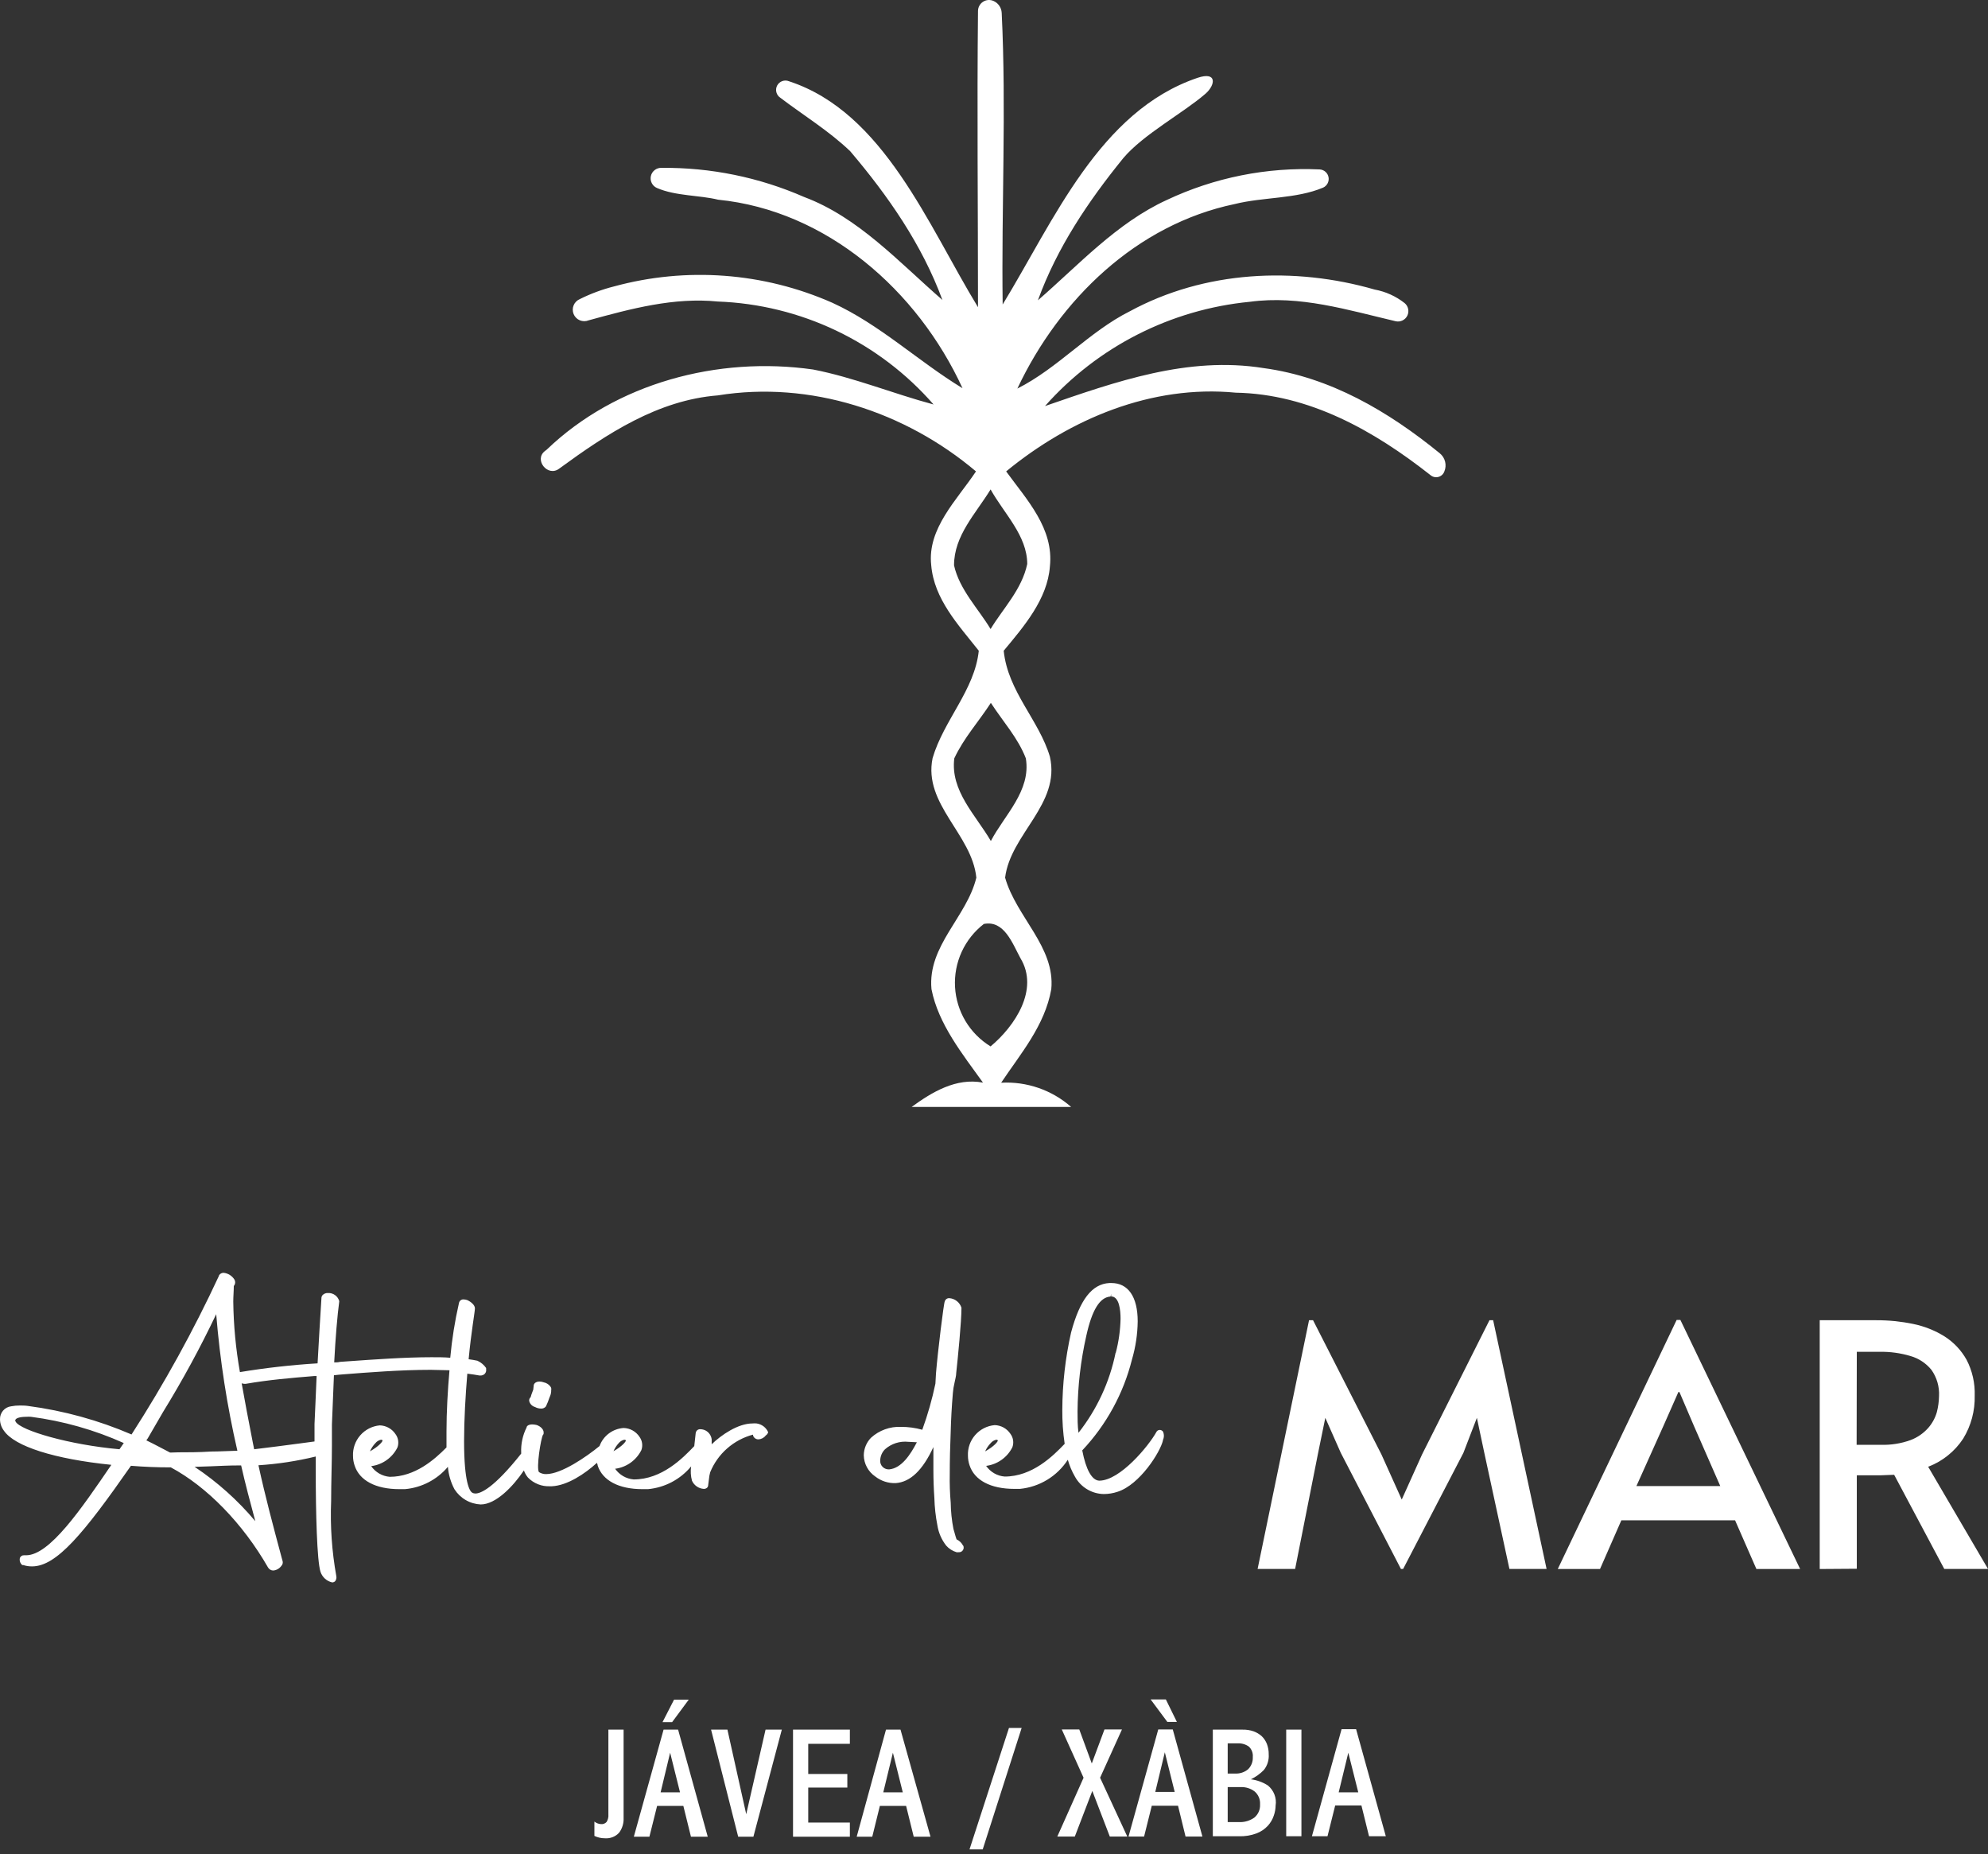 <svg width="148" height="138" viewBox="0 0 148 138" fill="none" xmlns="http://www.w3.org/2000/svg">
<rect x="0" y="0" width="148" height="138" fill="#333333" stroke="none"/>
<path d="M39.4 104.289C39.389 104.235 39.394 104.179 39.412 104.128C39.43 104.076 39.462 104.031 39.504 103.996C39.54 103.863 39.583 103.732 39.634 103.605L39.699 103.436L39.732 103.136C39.732 102.999 39.869 102.83 40.168 102.83C40.275 102.831 40.381 102.85 40.481 102.889C40.587 102.909 40.688 102.95 40.777 103.011C40.867 103.071 40.943 103.149 41.002 103.24C41.041 103.309 41.053 103.391 41.034 103.468C41.039 103.622 41.01 103.776 40.95 103.917L40.904 104.028C40.831 104.25 40.744 104.468 40.643 104.679C40.6 104.735 40.543 104.779 40.478 104.807C40.413 104.835 40.343 104.847 40.272 104.842C40.117 104.839 39.965 104.799 39.83 104.725C39.726 104.696 39.632 104.641 39.556 104.564C39.481 104.488 39.427 104.393 39.4 104.289ZM57.019 106.834C56.954 106.921 56.871 106.993 56.775 107.045C56.68 107.096 56.574 107.127 56.466 107.134C56.406 107.135 56.346 107.124 56.291 107.1C56.236 107.077 56.187 107.042 56.147 106.997C56.092 106.939 56.059 106.862 56.055 106.782C55.344 106.971 54.687 107.322 54.134 107.808C53.581 108.293 53.149 108.901 52.871 109.582C52.825 109.746 52.795 109.914 52.78 110.083L52.722 110.533C52.723 110.603 52.697 110.67 52.65 110.722C52.616 110.755 52.575 110.781 52.53 110.798C52.485 110.815 52.437 110.822 52.39 110.819C52.203 110.807 52.023 110.744 51.87 110.637C51.716 110.53 51.594 110.384 51.517 110.214C51.422 109.866 51.4 109.502 51.452 109.146C51.054 109.625 50.566 110.021 50.015 110.312C49.465 110.602 48.862 110.781 48.242 110.839H47.832C46.048 110.839 44.863 110.188 44.498 109.094C44.498 109.022 44.459 108.951 44.44 108.879C43.56 109.686 42.239 110.572 41.08 110.624H40.95C40.645 110.638 40.34 110.588 40.056 110.475C39.772 110.363 39.515 110.192 39.302 109.973C39.172 109.816 39.07 109.638 39.003 109.445C38.208 110.63 36.919 111.978 35.786 111.978C35.394 111.96 35.011 111.848 34.671 111.65C34.331 111.453 34.044 111.177 33.833 110.845C33.559 110.329 33.392 109.761 33.344 109.178C32.539 110.131 31.39 110.728 30.147 110.839H29.737C27.953 110.839 26.768 110.188 26.404 109.094C26.323 108.861 26.281 108.617 26.28 108.371C26.256 107.808 26.449 107.257 26.82 106.833C27.191 106.409 27.711 106.143 28.272 106.092C28.506 106.098 28.734 106.16 28.938 106.274C29.142 106.387 29.316 106.548 29.444 106.743C29.549 106.884 29.616 107.049 29.641 107.223C29.666 107.397 29.648 107.575 29.587 107.739C29.401 108.113 29.125 108.435 28.784 108.677C28.443 108.919 28.049 109.073 27.634 109.126C27.791 109.353 27.996 109.542 28.235 109.679C28.474 109.817 28.74 109.899 29.015 109.921C30.89 109.921 32.335 108.651 33.24 107.733C33.24 107.368 33.24 106.978 33.24 106.548C33.24 105.096 33.331 103.481 33.462 101.99C33.025 101.99 32.57 101.958 32.062 101.958C29.796 101.958 27.374 102.153 25.609 102.29L25.218 102.322L24.86 102.361L24.711 106.021C24.711 106.476 24.711 107.01 24.711 107.583C24.711 108.827 24.652 110.285 24.652 111.711C24.576 113.584 24.705 115.46 25.036 117.304C25.05 117.369 25.05 117.436 25.037 117.502C25.024 117.567 24.997 117.628 24.958 117.682C24.928 117.715 24.892 117.74 24.852 117.757C24.811 117.774 24.767 117.782 24.724 117.78C24.523 117.733 24.338 117.635 24.186 117.496C24.035 117.357 23.922 117.181 23.858 116.985C23.597 116.158 23.506 112.584 23.506 109.511C23.506 109.139 23.506 108.768 23.506 108.41C22.106 108.751 20.679 108.969 19.241 109.061C19.756 111.418 20.322 113.528 20.973 115.957L21.045 116.217C21.057 116.276 21.054 116.337 21.037 116.395C21.02 116.453 20.989 116.506 20.947 116.549C20.878 116.646 20.789 116.728 20.685 116.787C20.582 116.847 20.467 116.883 20.348 116.894C20.269 116.895 20.192 116.875 20.123 116.836C20.055 116.797 19.997 116.741 19.957 116.673C18.063 113.372 15.399 110.656 12.717 109.218H12.678C11.675 109.218 10.698 109.178 9.748 109.1C6.212 114.173 4.2 116.588 2.39 116.588C2.169 116.591 1.949 116.558 1.739 116.491H1.693H1.661C1.582 116.428 1.523 116.343 1.492 116.247C1.46 116.151 1.458 116.047 1.485 115.95C1.51 115.891 1.554 115.841 1.608 115.807C1.663 115.773 1.727 115.757 1.791 115.761H1.941C3.692 115.761 6.03 112.343 8.289 109.029C4.057 108.599 1.075 107.655 0.287 106.483C0.103 106.241 0.003 105.946 0.001 105.643C-0.008 105.407 0.073 105.177 0.226 104.997C0.379 104.818 0.593 104.702 0.827 104.673C1.042 104.631 1.26 104.612 1.479 104.614C1.667 104.614 1.869 104.614 2.091 104.647C4.744 104.997 7.335 105.711 9.793 106.769C12.232 102.984 14.407 99.035 16.305 94.951V94.919L16.383 94.834C16.458 94.768 16.556 94.733 16.656 94.737C16.818 94.755 16.973 94.81 17.11 94.897C17.248 94.984 17.364 95.1 17.451 95.238C17.488 95.301 17.509 95.373 17.509 95.446C17.509 95.52 17.488 95.592 17.451 95.655L17.405 95.72C17.405 96.097 17.366 96.495 17.366 96.872C17.388 98.634 17.554 100.392 17.861 102.127C19.776 101.812 21.706 101.594 23.643 101.476C23.734 99.75 23.845 98.012 23.929 96.638C23.927 96.591 23.935 96.544 23.951 96.501C23.968 96.457 23.994 96.417 24.027 96.384C24.079 96.335 24.14 96.296 24.207 96.272C24.274 96.247 24.346 96.236 24.418 96.241C24.606 96.231 24.791 96.286 24.944 96.396C25.097 96.506 25.207 96.665 25.258 96.846C25.114 97.914 24.977 99.542 24.88 101.404C25.023 101.404 25.173 101.404 25.316 101.365L25.967 101.319C27.816 101.189 30.121 101.02 32.127 101.02C32.641 101.02 33.09 101.02 33.52 101.059C33.645 99.685 33.863 98.321 34.171 96.977C34.187 96.898 34.231 96.829 34.294 96.781C34.358 96.733 34.437 96.71 34.516 96.716C34.622 96.718 34.725 96.74 34.822 96.781C35.031 96.885 35.356 97.12 35.356 97.38C35.356 97.641 35.076 99.164 34.888 101.17C35.122 101.202 35.33 101.235 35.539 101.28C35.801 101.398 36.026 101.585 36.19 101.821V101.86V101.905C36.201 101.965 36.199 102.027 36.183 102.085C36.167 102.144 36.138 102.198 36.099 102.244C36.057 102.289 36.007 102.324 35.95 102.347C35.894 102.371 35.834 102.382 35.773 102.381H35.702C35.422 102.329 35.115 102.283 34.79 102.244C34.653 103.878 34.549 105.682 34.549 107.264C34.549 110.357 34.966 110.982 35.148 111.099C35.221 111.142 35.304 111.164 35.389 111.164C35.793 111.164 36.763 110.761 38.801 108.195V108.13C38.772 107.477 38.911 106.827 39.205 106.242C39.205 106.151 39.335 106.021 39.628 106.021C39.74 106.024 39.851 106.039 39.96 106.066C40.305 106.19 40.513 106.45 40.468 106.685V106.743L40.429 106.782C40.259 107.056 39.914 109.289 40.123 109.569C40.282 109.671 40.468 109.724 40.657 109.719C41.796 109.719 43.678 108.417 44.635 107.629C44.771 107.254 45.014 106.928 45.333 106.69C45.652 106.451 46.034 106.312 46.432 106.287C46.665 106.294 46.893 106.357 47.097 106.47C47.301 106.584 47.475 106.744 47.604 106.939C47.708 107.08 47.776 107.245 47.801 107.419C47.826 107.593 47.808 107.77 47.747 107.935C47.56 108.309 47.285 108.63 46.944 108.872C46.603 109.114 46.208 109.269 45.794 109.322C45.952 109.548 46.159 109.737 46.398 109.874C46.638 110.011 46.905 110.094 47.181 110.116C49.271 110.116 50.827 108.54 51.686 107.635C51.719 107.349 51.752 107.03 51.791 106.678C51.794 106.635 51.806 106.592 51.826 106.554C51.846 106.515 51.873 106.481 51.906 106.453C51.94 106.425 51.978 106.404 52.02 106.391C52.062 106.378 52.105 106.374 52.149 106.379C52.282 106.382 52.414 106.415 52.533 106.476C52.654 106.541 52.758 106.634 52.836 106.748C52.914 106.861 52.964 106.991 52.982 107.127V107.499C53.685 106.815 54.935 105.949 56.023 105.949C56.125 105.939 56.227 105.939 56.329 105.949C56.516 105.976 56.692 106.05 56.843 106.163C56.993 106.277 57.112 106.428 57.188 106.6C57.163 106.696 57.103 106.78 57.019 106.834ZM9.214 107.407C7.019 106.423 4.691 105.765 2.306 105.454C2.189 105.445 2.071 105.445 1.954 105.454C1.492 105.454 1.225 105.552 1.166 105.649C1.107 105.747 1.127 105.701 1.166 105.819C1.524 106.47 5.151 107.538 8.895 107.87L9.214 107.407ZM13.29 108.098C13.941 108.098 14.8 108.098 15.719 108.039C16.337 108.039 17.021 107.993 17.672 107.98C16.901 104.635 16.375 101.238 16.096 97.816C14.906 100.316 13.582 102.751 12.131 105.109L10.998 107.062L10.894 107.206C11.591 107.544 12.157 107.857 12.665 108.117L13.29 108.098ZM19.007 113.222C18.616 111.776 18.258 110.429 17.952 109.074H17.776C17.027 109.074 16.324 109.113 15.673 109.139L14.488 109.178C16.178 110.305 17.7 111.666 19.007 113.222ZM23.565 102.42H23.395C21.644 102.563 19.99 102.706 18.297 102.999H18.193C18.124 102.996 18.056 102.983 17.991 102.96C18.219 104.262 18.499 105.714 18.818 107.355L18.922 107.87C20.023 107.739 21.331 107.57 22.347 107.433L23.415 107.29C23.415 106.815 23.415 106.372 23.415 105.988C23.473 104.907 23.512 103.637 23.571 102.42H23.565ZM27.549 108.019C28.201 107.655 28.494 107.297 28.48 107.206C28.465 107.19 28.447 107.178 28.427 107.17C28.407 107.163 28.385 107.159 28.363 107.16C28.2 107.195 28.053 107.285 27.947 107.414C27.779 107.591 27.642 107.796 27.543 108.019H27.549ZM45.664 108.019C46.315 107.655 46.608 107.297 46.595 107.206C46.579 107.19 46.561 107.178 46.541 107.17C46.521 107.163 46.499 107.159 46.477 107.16C46.314 107.195 46.167 107.285 46.061 107.414C45.898 107.592 45.766 107.797 45.67 108.019H45.664ZM71.708 115.039C71.735 115.094 71.747 115.155 71.742 115.217C71.738 115.278 71.717 115.337 71.681 115.387C71.646 115.438 71.598 115.478 71.542 115.504C71.486 115.529 71.424 115.54 71.363 115.533C71.314 115.539 71.263 115.539 71.213 115.533C70.914 115.444 70.645 115.273 70.439 115.039C70.099 114.605 69.875 114.092 69.788 113.547C69.654 112.867 69.578 112.177 69.56 111.483C69.514 110.832 69.488 110.142 69.488 109.393C69.488 109.1 69.488 108.794 69.488 108.482C69.488 108.169 69.488 107.967 69.488 107.707C68.694 109.432 67.769 110.311 66.682 110.39C66.131 110.41 65.592 110.234 65.158 109.895C64.9 109.719 64.689 109.485 64.54 109.21C64.392 108.936 64.311 108.631 64.305 108.319C64.311 107.833 64.502 107.367 64.839 107.017C65.451 106.459 66.258 106.167 67.085 106.203C67.618 106.203 68.148 106.275 68.661 106.418C69.068 105.298 69.394 104.152 69.638 102.986L69.683 102.198C69.814 100.616 70.256 96.99 70.335 96.866C70.356 96.791 70.402 96.725 70.466 96.681C70.531 96.637 70.609 96.617 70.686 96.625C70.888 96.642 71.081 96.719 71.239 96.845C71.398 96.971 71.516 97.141 71.578 97.335C71.578 98.389 71.311 101.052 71.188 102.185C71.188 102.407 71.109 102.674 71.057 102.941C70.999 103.178 70.96 103.42 70.94 103.663C70.849 104.738 70.803 105.617 70.777 106.561C70.732 107.629 70.706 108.697 70.706 109.732C70.692 110.436 70.716 111.14 70.777 111.842C70.787 112.497 70.854 113.151 70.979 113.795L71.051 114.042C71.122 114.296 71.174 114.485 71.213 114.576C71.421 114.673 71.59 114.836 71.695 115.039H71.708ZM68.27 107.349C68.043 107.349 67.828 107.316 67.619 107.316C67.308 107.283 66.993 107.315 66.695 107.41C66.397 107.506 66.122 107.662 65.887 107.87C65.667 108.089 65.538 108.385 65.529 108.697C65.522 108.79 65.535 108.883 65.569 108.97C65.603 109.057 65.656 109.135 65.725 109.198C65.789 109.257 65.865 109.303 65.948 109.332C66.031 109.361 66.119 109.373 66.206 109.367C67.112 109.276 67.776 108.28 68.257 107.349H68.27ZM86.58 107.206C86.378 108.091 84.848 110.507 83.201 111.034C82.871 111.145 82.526 111.202 82.178 111.203C81.736 111.197 81.303 111.073 80.924 110.844C80.546 110.615 80.234 110.29 80.023 109.901C79.796 109.508 79.619 109.088 79.496 108.651C79.102 109.258 78.577 109.768 77.96 110.143C77.342 110.518 76.647 110.75 75.928 110.819H75.517C73.733 110.819 72.548 110.168 72.184 109.074C72.103 108.842 72.061 108.598 72.06 108.352C72.034 107.788 72.227 107.236 72.598 106.812C72.97 106.387 73.49 106.122 74.052 106.073C74.286 106.079 74.514 106.142 74.718 106.255C74.922 106.369 75.095 106.529 75.224 106.724C75.329 106.865 75.397 107.03 75.422 107.204C75.447 107.378 75.428 107.555 75.368 107.72C75.181 108.094 74.905 108.416 74.564 108.657C74.224 108.899 73.829 109.054 73.414 109.107C73.571 109.333 73.776 109.522 74.015 109.66C74.254 109.797 74.52 109.88 74.795 109.901C76.852 109.901 78.389 108.378 79.261 107.466C79.137 106.628 79.078 105.781 79.085 104.933C79.094 102.999 79.312 101.071 79.737 99.184C80.388 96.736 81.299 95.564 82.588 95.498H82.745C83.982 95.498 84.698 96.514 84.698 98.35C84.686 99.307 84.544 100.258 84.275 101.176C83.641 103.715 82.365 106.049 80.57 107.954C80.844 109.393 81.293 110.188 81.833 110.207C83.389 110.207 85.532 107.603 86.092 106.58C86.115 106.535 86.151 106.498 86.195 106.471C86.238 106.445 86.288 106.431 86.339 106.431C86.386 106.431 86.432 106.443 86.474 106.464C86.516 106.486 86.552 106.517 86.58 106.554C86.626 106.657 86.649 106.769 86.647 106.881C86.644 106.994 86.617 107.105 86.567 107.206H86.58ZM73.356 108.019C74.007 107.655 74.3 107.297 74.287 107.206C74.272 107.19 74.253 107.178 74.233 107.17C74.213 107.163 74.191 107.159 74.17 107.16C74.006 107.195 73.859 107.285 73.753 107.414C73.583 107.591 73.444 107.796 73.343 108.019H73.356ZM83.064 100.694C83.283 99.865 83.403 99.013 83.422 98.155C83.422 97.536 83.331 96.495 82.719 96.495V96.306L82.68 96.501C81.879 96.553 81.299 97.484 80.87 99.431C80.452 101.28 80.234 103.168 80.219 105.063C80.219 105.578 80.219 106.118 80.29 106.646C81.662 104.904 82.608 102.866 83.051 100.694H83.064Z" fill="white"/>
<path d="M46.425 135.314C46.443 135.706 46.326 136.092 46.093 136.408C45.96 136.554 45.795 136.667 45.611 136.739C45.427 136.811 45.229 136.84 45.032 136.825C44.762 136.826 44.495 136.765 44.251 136.649V135.581C44.389 135.694 44.56 135.76 44.739 135.77C44.817 135.779 44.897 135.768 44.97 135.74C45.044 135.712 45.11 135.666 45.162 135.607C45.264 135.439 45.31 135.243 45.292 135.047V128.738H46.425V135.314ZM52.689 136.708H51.439L50.873 134.416H48.919L48.346 136.708H47.187L49.401 128.738H50.482L52.689 136.708ZM50.625 133.406L49.889 130.457L49.18 133.406H50.625ZM51.276 126.505L50.039 128.178H49.323L50.182 126.505H51.276ZM58.204 128.738L56.088 136.708H54.955L52.937 128.738H54.154L55.554 135.034L56.993 128.738H58.204ZM63.27 136.708H59.038V128.738H63.27V129.793H60.17V132.039H63.081V133.048H60.17V135.653H63.27V136.708ZM69.273 136.708H68.023L67.457 134.416H65.503L64.937 136.708H63.778L65.959 128.738H67.04L69.273 136.708ZM67.209 133.406L66.473 130.457L65.757 133.406H67.209ZM76.058 128.614L73.16 137.652H72.177L75.114 128.614H76.058ZM83.923 136.695H82.621L81.319 133.302L80.017 136.695H78.714L80.668 132.319L79.046 128.725H80.349L81.28 131.258L82.224 128.725H83.526L81.898 132.319L83.923 136.695ZM89.516 136.695H88.26L87.7 134.403H85.746L85.174 136.695H84.014L86.228 128.725H87.309L89.516 136.695ZM87.615 128.165H86.906L85.662 126.492H86.795L87.615 128.165ZM87.452 133.374L86.717 130.424L86.007 133.374H87.452ZM94.966 134.357C94.965 134.623 94.919 134.888 94.83 135.138C94.737 135.419 94.586 135.676 94.387 135.894C94.154 136.145 93.867 136.339 93.547 136.46C93.131 136.615 92.689 136.688 92.245 136.675H90.291V128.738H92.512C92.786 128.732 93.059 128.774 93.319 128.862C93.541 128.942 93.747 129.063 93.925 129.22C94.095 129.382 94.228 129.58 94.315 129.799C94.41 130.049 94.457 130.314 94.452 130.581C94.481 131.001 94.351 131.417 94.087 131.746C93.808 132.029 93.482 132.263 93.124 132.436C93.573 132.492 94.005 132.647 94.387 132.892C94.606 133.069 94.774 133.301 94.876 133.564C94.978 133.826 95.009 134.111 94.966 134.39V134.357ZM93.267 130.769C93.279 130.628 93.259 130.485 93.209 130.352C93.158 130.219 93.078 130.099 92.974 130.001C92.737 129.832 92.451 129.747 92.16 129.76H91.398V132.007H91.958C92.303 132.025 92.642 131.913 92.909 131.694C93.028 131.579 93.122 131.44 93.183 131.286C93.245 131.133 93.274 130.968 93.267 130.802V130.769ZM93.807 134.285C93.817 134.108 93.786 133.93 93.716 133.766C93.646 133.603 93.539 133.457 93.404 133.341C93.106 133.114 92.737 132.998 92.362 133.016H91.398V135.62H92.225C92.636 135.642 93.041 135.525 93.378 135.288C93.52 135.171 93.632 135.022 93.707 134.854C93.782 134.685 93.816 134.502 93.807 134.318V134.285ZM96.887 136.675H95.754V128.738H96.887V136.675ZM103.17 136.675H101.92L101.354 134.383H99.4L98.828 136.675H97.668L99.876 128.705H100.957L103.17 136.675ZM101.119 133.406L100.377 130.457L99.661 133.406H101.119ZM94.074 27.398C88.423 26.493 83.07 28.407 77.796 30.224C81.719 25.802 87.169 23.029 93.052 22.462C96.757 21.961 100.319 23.068 103.919 23.914C104.088 23.949 104.264 23.926 104.419 23.849C104.573 23.772 104.698 23.646 104.773 23.491C104.847 23.335 104.868 23.159 104.831 22.991C104.795 22.822 104.703 22.67 104.57 22.56C103.919 22.047 103.152 21.701 102.337 21.551C96.366 19.832 89.692 20.138 84.106 23.172C81.085 24.683 78.76 27.404 75.739 28.921C78.877 22.26 84.64 16.706 91.913 15.189C94.055 14.655 96.47 14.818 98.502 13.965C98.646 13.899 98.764 13.787 98.837 13.646C98.91 13.506 98.934 13.344 98.905 13.189C98.876 13.033 98.795 12.891 98.676 12.786C98.557 12.682 98.406 12.62 98.248 12.611C94.321 12.429 90.409 13.212 86.853 14.89C83.123 16.602 80.297 19.727 77.269 22.352C78.688 18.445 81.006 14.994 83.63 11.764C85.128 9.993 88.097 8.411 89.757 6.966C90.493 6.314 90.617 5.299 89.152 5.794C81.846 8.268 78.441 16.446 74.645 22.664C74.547 15.398 74.925 8.131 74.573 0.956C74.564 0.766 74.501 0.582 74.393 0.426C74.285 0.269 74.135 0.146 73.961 0.07C73.837 0.015 73.701 -0.008 73.565 0.002C73.43 0.013 73.299 0.057 73.185 0.131C73.071 0.204 72.976 0.305 72.911 0.424C72.845 0.543 72.81 0.677 72.809 0.813C72.731 8.105 72.809 15.482 72.809 22.866C69.11 16.811 65.809 8.359 58.738 6.048C58.578 5.982 58.4 5.978 58.237 6.037C58.075 6.095 57.94 6.212 57.858 6.365C57.777 6.517 57.756 6.695 57.798 6.862C57.84 7.03 57.943 7.176 58.087 7.272C59.845 8.606 61.727 9.752 63.296 11.257C66.122 14.584 68.642 18.21 70.159 22.326C66.903 19.493 63.901 16.172 59.864 14.662C56.516 13.196 52.894 12.457 49.238 12.494C49.057 12.489 48.88 12.547 48.737 12.659C48.594 12.771 48.494 12.928 48.455 13.105C48.416 13.283 48.439 13.468 48.522 13.629C48.604 13.791 48.74 13.919 48.906 13.991C50.3 14.597 52.058 14.519 53.464 14.864C61.544 15.671 68.316 21.622 71.656 28.895C68.329 26.87 65.503 24.155 61.974 22.54C56.849 20.276 51.101 19.846 45.696 21.323C44.823 21.544 43.976 21.859 43.17 22.26C42.96 22.347 42.793 22.513 42.706 22.722C42.618 22.932 42.618 23.167 42.704 23.377C42.791 23.587 42.957 23.754 43.166 23.841C43.376 23.928 43.611 23.929 43.821 23.843C46.998 22.97 50.182 22.117 53.438 22.443C56.497 22.555 59.5 23.294 62.263 24.612C65.025 25.93 67.489 27.8 69.501 30.106C66.473 29.293 63.55 28.088 60.529 27.502C53.444 26.493 45.859 28.511 40.696 33.473C40.647 33.504 40.602 33.538 40.559 33.577C39.738 34.228 40.78 35.53 41.633 34.879C45.195 32.275 48.978 29.781 53.444 29.429C60.32 28.316 67.398 30.64 72.659 35.087C71.246 37.21 69.026 39.333 69.325 42.061C69.534 44.594 71.35 46.515 72.867 48.435C72.561 51.365 70.263 53.592 69.429 56.425C68.72 59.862 72.359 62.089 72.685 65.325C71.975 68.262 69.045 70.385 69.345 73.621C69.853 76.225 71.663 78.465 73.18 80.581C71.181 80.197 69.377 81.291 67.867 82.391H79.743C78.31 81.13 76.44 80.483 74.534 80.588C75.947 78.465 77.79 76.342 78.265 73.621C78.565 70.482 75.661 68.262 74.827 65.325C75.231 62.07 78.968 59.862 78.161 56.32C77.353 53.592 75.029 51.47 74.723 48.435C76.24 46.612 77.979 44.594 78.161 42.165C78.467 39.333 76.448 37.21 74.905 35.087C79.659 31.181 85.727 28.622 91.997 29.227C97.467 29.325 102.298 32.06 106.498 35.367C106.578 35.434 106.673 35.481 106.774 35.504C106.876 35.526 106.982 35.524 107.083 35.498C107.184 35.471 107.277 35.42 107.354 35.35C107.431 35.28 107.49 35.192 107.526 35.094C107.625 34.86 107.644 34.601 107.582 34.356C107.52 34.11 107.379 33.892 107.181 33.733C103.359 30.621 99.029 28.068 94.074 27.398ZM75.967 71.316C77.38 73.64 75.563 76.368 73.746 77.885C72.979 77.418 72.338 76.77 71.876 75.999C71.415 75.228 71.149 74.356 71.099 73.46C71.05 72.562 71.219 71.667 71.593 70.85C71.967 70.033 72.534 69.319 73.245 68.77C74.756 68.477 75.361 70.196 75.967 71.316ZM76.37 56.444C76.774 58.866 74.762 60.683 73.766 62.597C72.653 60.683 70.738 58.866 71.044 56.444C71.747 54.934 72.854 53.722 73.766 52.316C74.677 53.722 75.784 54.92 76.37 56.444ZM76.475 41.976C76.071 43.891 74.658 45.303 73.746 46.821C72.835 45.303 71.428 43.891 71.025 42.08C71.025 39.86 72.633 38.245 73.746 36.429C74.762 38.245 76.468 39.86 76.475 41.983V41.976ZM104.297 116.783L99.817 108.137L98.665 105.532L98.131 108.137L96.418 116.777H93.625L97.454 98.266H97.753L102.845 108.26L104.355 111.613L105.866 108.26L110.886 98.266H111.16L115.138 116.777H112.371L110.502 108.137L109.949 105.532L108.946 108.137L104.46 116.777L104.297 116.783ZM124.82 98.246H125.1L134.014 116.783H130.758L129.17 113.157H120.705L119.116 116.783H115.971L124.82 98.246ZM124.95 103.611L123.837 106.131L121.825 110.611H128.069L126.116 106.151L125.028 103.611H124.95ZM135.472 116.783V98.266H139.679C140.597 98.263 141.514 98.355 142.413 98.539C143.246 98.707 144.042 99.022 144.764 99.47C145.446 99.905 146.01 100.502 146.405 101.209C146.832 102.032 147.041 102.951 147.01 103.878C147.038 105.007 146.74 106.119 146.151 107.082C145.524 108.035 144.613 108.766 143.546 109.172L148 116.777H144.744L141.014 109.771C140.727 109.771 140.362 109.803 139.972 109.81H138.949H138.233V116.764L135.472 116.783ZM138.22 107.537H140.004C140.764 107.565 141.523 107.445 142.238 107.186C142.737 106.997 143.183 106.691 143.54 106.294C143.843 105.952 144.065 105.547 144.191 105.109C144.292 104.717 144.347 104.315 144.354 103.911C144.391 103.214 144.191 102.526 143.787 101.957C143.383 101.463 142.838 101.104 142.225 100.929C141.485 100.709 140.717 100.604 139.946 100.616H138.233L138.22 107.537Z" fill="white"/>
</svg>
